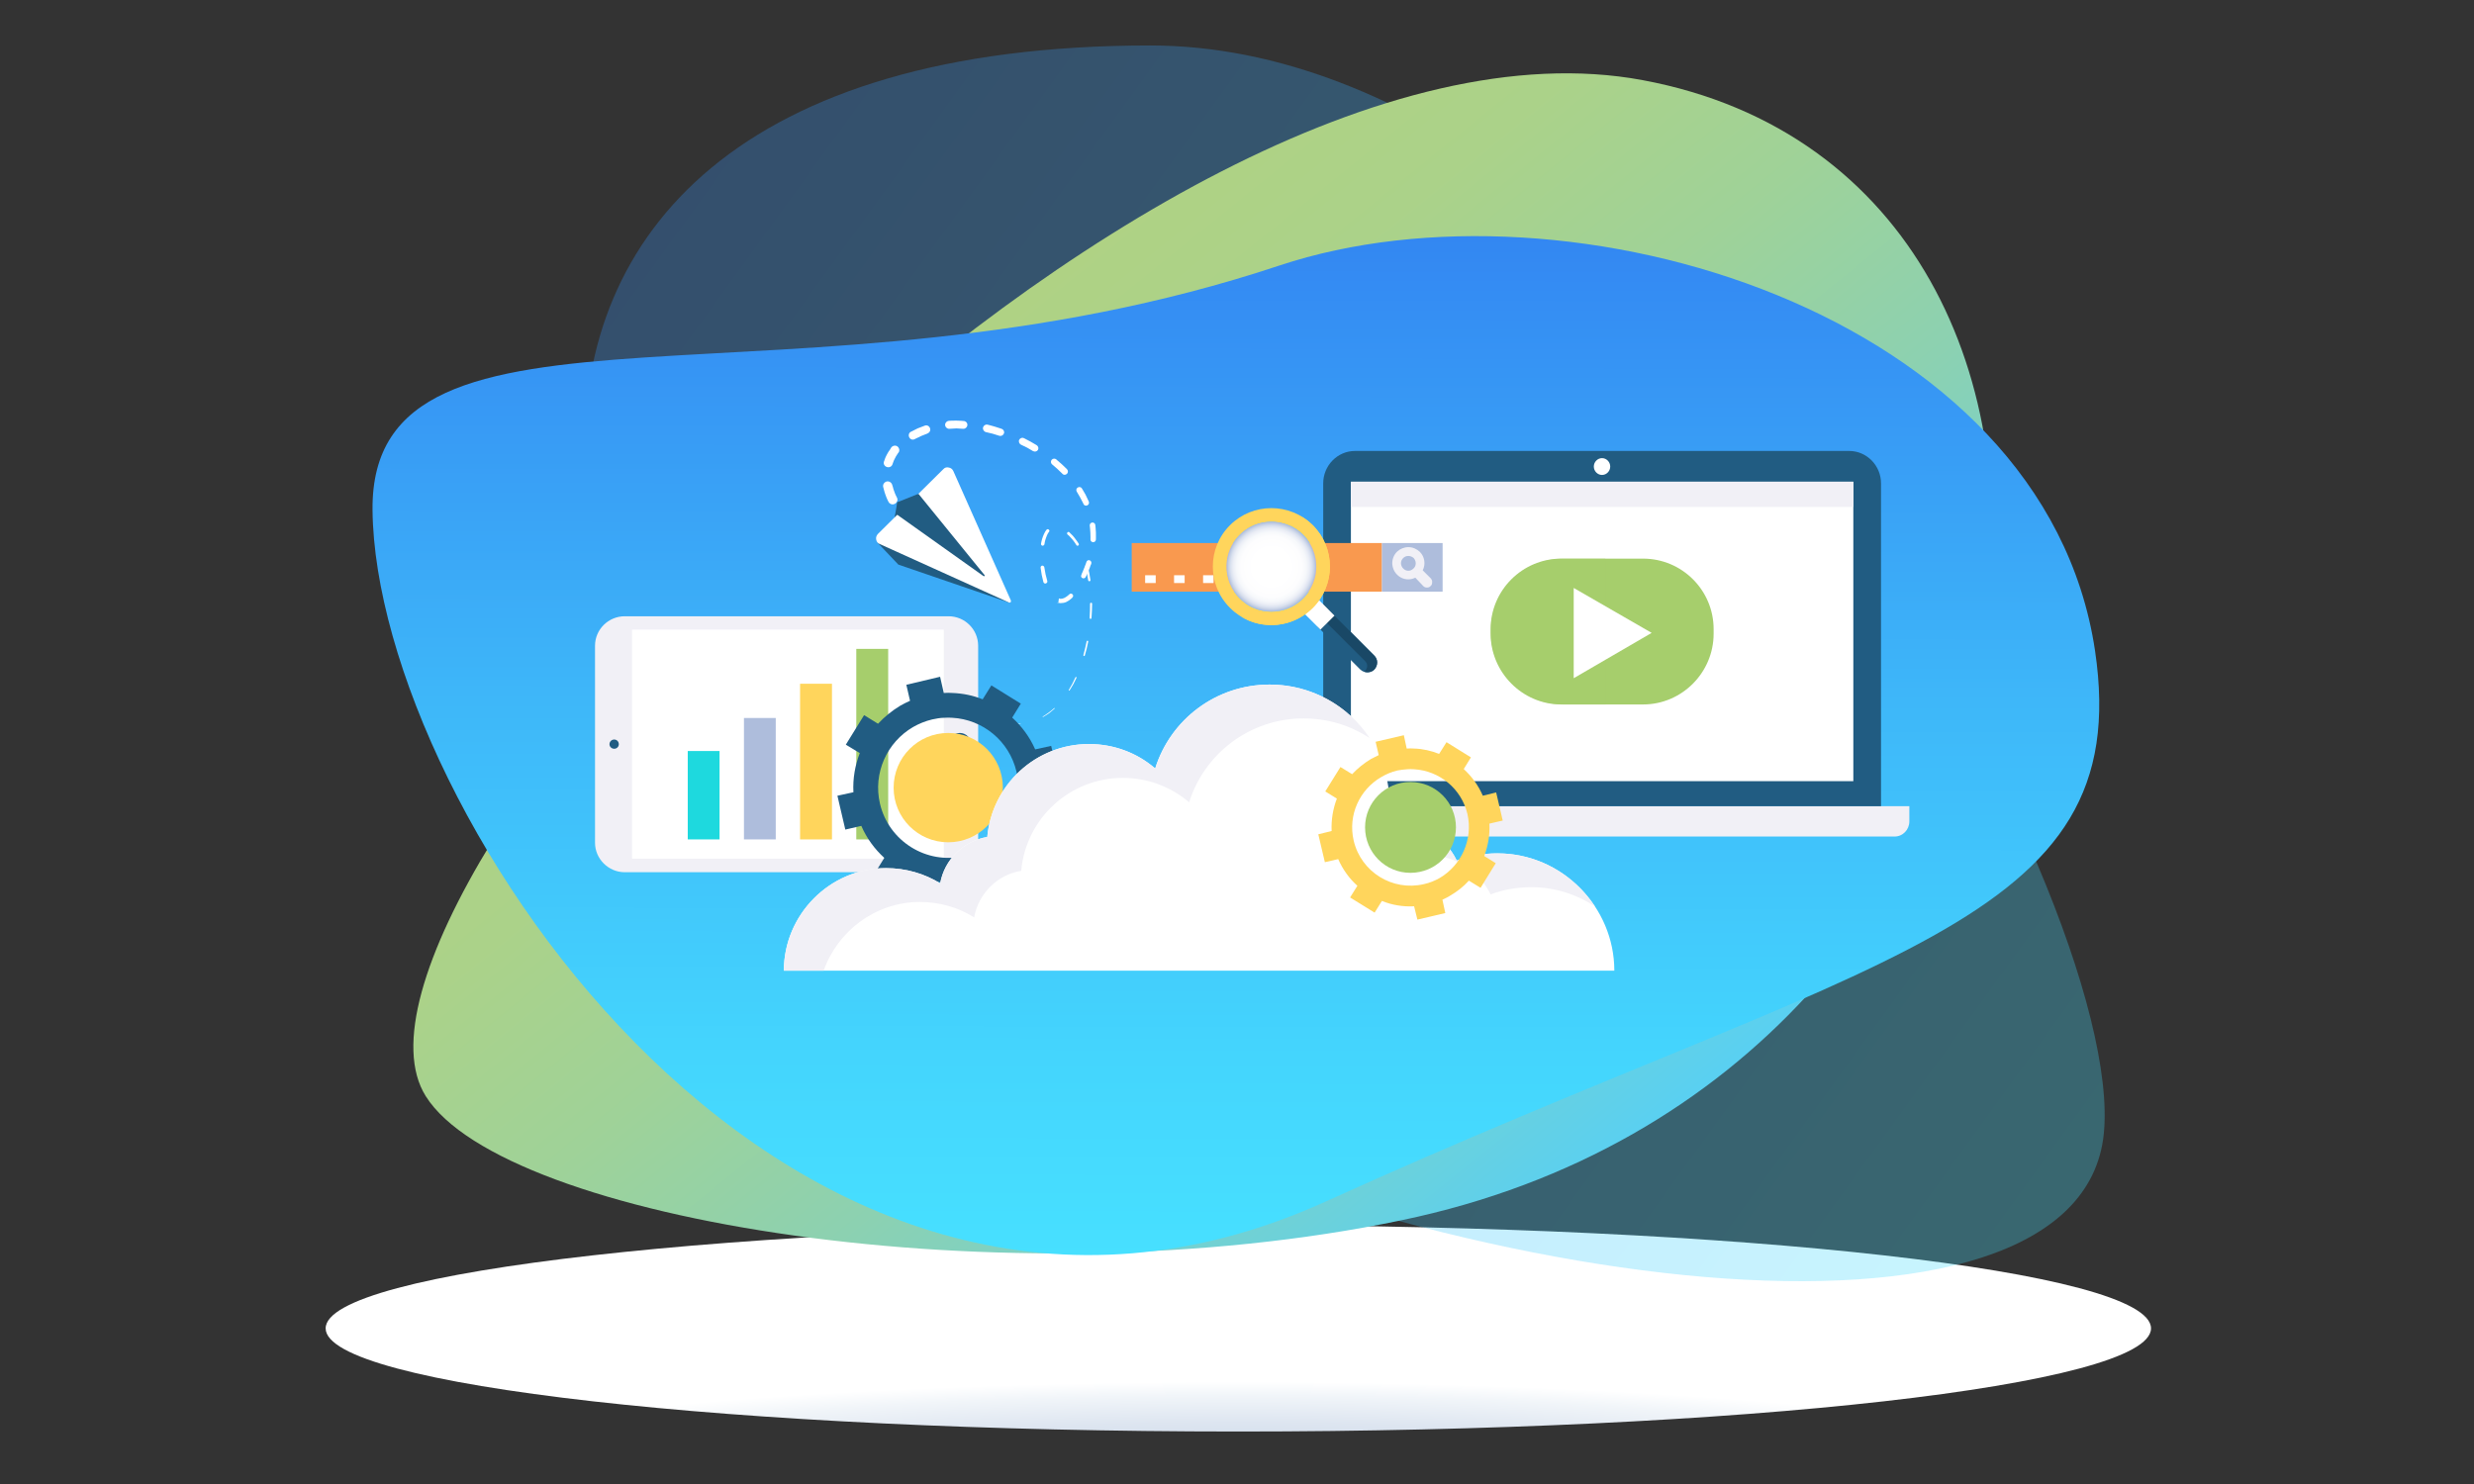 <?xml version="1.0" encoding="utf-8"?>
<!-- Generator: Adobe Illustrator 16.0.0, SVG Export Plug-In . SVG Version: 6.00 Build 0)  -->
<!DOCTYPE svg PUBLIC "-//W3C//DTD SVG 1.1//EN" "http://www.w3.org/Graphics/SVG/1.1/DTD/svg11.dtd">
<svg version="1.1" id="Layer_1" xmlns="http://www.w3.org/2000/svg" xmlns:xlink="http://www.w3.org/1999/xlink" x="0px" y="0px"
	 width="500px" height="300px" viewBox="0 0 500 300" enable-background="new 0 0 500 300" xml:space="preserve">
<rect x="0" y="0" width="500" height="300" fill="#333333" stroke="none"/>
<g>
	
		<radialGradient id="SVGID_1_" cx="165.872" cy="75383.078" r="189.051" gradientTransform="matrix(0.918 0 0 0.1 97.916 -7240.068)" gradientUnits="userSpaceOnUse">
		<stop  offset="0" style="stop-color:#CCD9E9"/>
		<stop  offset="0.275" style="stop-color:#D0DCEB"/>
		<stop  offset="0.561" style="stop-color:#DDE5F0"/>
		<stop  offset="0.852" style="stop-color:#F1F5F9"/>
		<stop  offset="1" style="stop-color:#FFFFFF"/>
	</radialGradient>
	<path fill="url(#SVGID_1_)" d="M434.724,268.538c0,11.526-82.592,20.855-184.464,20.855c-101.873,0-184.445-9.329-184.445-20.855
		c0-11.567,82.572-20.855,184.445-20.855C352.132,247.683,434.724,256.971,434.724,268.538z"/>
	<g>
		
			<linearGradient id="SVGID_2_" gradientUnits="userSpaceOnUse" x1="-2385.127" y1="-1610.848" x2="-2095.745" y2="-1610.848" gradientTransform="matrix(0.946 0.745 0.588 -0.812 3342.673 505.445)">
			<stop  offset="0" style="stop-color:#3590F3"/>
			<stop  offset="1" style="stop-color:#47E0FF"/>
		</linearGradient>
		<path opacity="0.3" fill="url(#SVGID_2_)" d="M232.451,9.192c104.257,0,197.464,172.234,192.737,219.957
			c-4.893,49.008-136.078,32.879-222.402-13.683C103.669,161.938,66.354,9.192,232.451,9.192z"/>
		
			<linearGradient id="SVGID_3_" gradientUnits="userSpaceOnUse" x1="145.96" y1="1068.697" x2="145.96" y2="847.07" gradientTransform="matrix(-0.828 0.668 -0.677 -0.684 1025.152 713.313)">
			<stop  offset="0" style="stop-color:#AFD284"/>
			<stop  offset="0.165" style="stop-color:#ABD289"/>
			<stop  offset="0.368" style="stop-color:#9FD298"/>
			<stop  offset="0.592" style="stop-color:#8CD1B1"/>
			<stop  offset="0.828" style="stop-color:#71D1D4"/>
			<stop  offset="1" style="stop-color:#59D0F2"/>
		</linearGradient>
		<path fill="url(#SVGID_3_)" d="M86.048,221.604c15.756,25.084,117.358,41.711,197.172,25.084
			c139.811-29.064,157.93-210.13,48.76-230.488C229.755-2.873,60.984,181.634,86.048,221.604z"/>
		
			<linearGradient id="SVGID_4_" gradientUnits="userSpaceOnUse" x1="-2885.343" y1="-1710.993" x2="-2880.957" y2="-1917.033" gradientTransform="matrix(1.011 -0.02 0.021 1 3204.505 1907.46)">
			<stop  offset="0" style="stop-color:#47E0FF"/>
			<stop  offset="0.197" style="stop-color:#44D5FD"/>
			<stop  offset="0.545" style="stop-color:#3EB7F9"/>
			<stop  offset="1" style="stop-color:#3387F2"/>
		</linearGradient>
		<path fill="url(#SVGID_4_)" d="M75.289,103.146c0.642,60.659,85.35,188.404,192.592,139.769
			c111.615-50.667,163.857-55.352,155.523-111.408c-10.241-68.454-106.35-97.271-164.854-77.825
			C161.612,85.939,74.77,54.469,75.289,103.146z"/>
	</g>
	<g>
		<g>
			<g>
				<g>
					<path fill="#F1F0F6" d="M261.683,162.976v3.067c0,1.701,1.347,3.069,3.005,3.069h118.209c1.658,0,2.985-1.368,2.985-3.069
						v-3.067H261.683z"/>
				</g>
			</g>
			<g>
				<g>
					<path fill="#215C82" d="M380.16,162.976V97.714c0-3.607-2.902-6.551-6.428-6.551h-99.882c-3.545,0-6.427,2.944-6.427,6.551
						v65.261H380.16z"/>
				</g>
			</g>
			<g>
				<g>
					<rect x="273.021" y="97.382" fill="#FFFFFF" width="101.541" height="60.534"/>
				</g>
			</g>
			<g>
				<g>
					<path fill="#FFFFFF" d="M325.43,94.314c0,0.913-0.746,1.7-1.659,1.7c-0.912,0-1.657-0.787-1.657-1.7
						c0-0.912,0.745-1.7,1.657-1.7C324.684,92.614,325.43,93.402,325.43,94.314z"/>
				</g>
			</g>
			<g>
				<g>
					<g>
						<rect x="273.021" y="97.382" fill="#F1F0F6" width="101.541" height="5.1"/>
					</g>
				</g>
			</g>
			<g>
				<path fill="#A6CE6C" d="M332.063,142.41H315.52c-7.835,0-14.262-6.468-14.262-14.305v-0.912c0-7.878,6.427-14.263,14.262-14.263
					h16.544c7.878,0,14.263,6.385,14.263,14.263v0.912C346.326,135.942,339.941,142.41,332.063,142.41z"/>
				<path opacity="0.5" fill="#A6CE6C" d="M324.435,142.41h-8.458c-8.127,0-14.719-6.675-14.719-14.761l0,0
					c0-8.126,6.592-14.719,14.719-14.719h8.458V142.41z"/>
				<polygon fill="#FFFFFF" points="333.805,127.94 318.05,137.103 318.05,118.859 				"/>
			</g>
		</g>
		<g>
			<g>
				<path fill="#FFFFFF" d="M179.566,101.446c0,0-0.083-0.167-0.208-0.415c-0.145-0.332-0.29-0.663-0.414-1.036
					c-0.146-0.332-0.228-0.746-0.311-1.037c-0.083-0.249-0.124-0.457-0.124-0.457c-0.146-0.498,0.145-0.995,0.663-1.161
					c0.477-0.124,0.995,0.166,1.141,0.663l0.021,0.083c0,0,0.041,0.166,0.124,0.374c0.063,0.249,0.125,0.58,0.27,0.871
					c0.104,0.332,0.228,0.622,0.332,0.829c0.083,0.208,0.187,0.373,0.187,0.373c0.27,0.457,0.104,1.037-0.352,1.285
					c-0.457,0.291-1.038,0.125-1.307-0.331l0,0L179.566,101.446z"/>
				<path fill="#FFFFFF" d="M178.674,93.277c0,0,0.063-0.166,0.146-0.456c0.061-0.249,0.269-0.622,0.455-0.995
					c0.187-0.332,0.394-0.705,0.581-0.912c0.167-0.29,0.27-0.456,0.27-0.456c0.291-0.374,0.849-0.498,1.243-0.208
					c0.394,0.291,0.498,0.871,0.229,1.244l-0.063,0.042c0,0-0.083,0.166-0.208,0.332c-0.166,0.208-0.311,0.498-0.457,0.788
					c-0.145,0.29-0.269,0.498-0.352,0.788c-0.083,0.249-0.146,0.415-0.146,0.415c-0.165,0.498-0.684,0.705-1.16,0.539
					c-0.477-0.166-0.726-0.663-0.56-1.12H178.674z"/>
				<path fill="#FFFFFF" d="M184.147,87.265c0,0,0.643-0.331,1.306-0.663c0.706-0.249,1.411-0.539,1.411-0.539
					c0.435-0.207,0.912,0.042,1.077,0.456c0.187,0.415-0.021,0.913-0.456,1.078l-0.042,0.042c0,0-0.642,0.249-1.264,0.498
					c-0.311,0.166-0.644,0.332-0.871,0.415c-0.25,0.125-0.415,0.207-0.415,0.207c-0.415,0.249-0.934,0.083-1.141-0.373
					c-0.208-0.415-0.041-0.954,0.374-1.12H184.147z"/>
				<path fill="#FFFFFF" d="M191.797,85.068c0,0,0.727-0.042,1.431-0.042c0.766,0,1.513,0.083,1.513,0.083
					c0.435,0,0.788,0.373,0.768,0.788c-0.022,0.456-0.374,0.788-0.81,0.788h-0.062c0,0-0.664-0.042-1.348-0.083
					c-0.725,0.042-1.45,0.083-1.45,0.083c-0.436,0-0.809-0.332-0.83-0.788c-0.021-0.415,0.333-0.788,0.767-0.83H191.797z"/>
				<path fill="#FFFFFF" d="M199.613,85.856c0,0,0.705,0.166,1.389,0.373c0.705,0.208,1.43,0.457,1.43,0.457
					c0.374,0.125,0.601,0.539,0.477,0.912s-0.539,0.622-0.912,0.498h-0.042c0,0-0.663-0.207-1.327-0.415
					c-0.705-0.166-1.389-0.332-1.389-0.332c-0.415-0.125-0.664-0.539-0.559-0.954C198.784,86.021,199.199,85.731,199.613,85.856
					L199.613,85.856z"/>
				<path fill="#FFFFFF" d="M206.973,88.592c0,0,0.622,0.332,1.265,0.663c0.642,0.374,1.286,0.747,1.286,0.747
					c0.311,0.208,0.435,0.622,0.248,0.954c-0.207,0.331-0.622,0.414-0.953,0.249h-0.021c0,0-0.601-0.374-1.202-0.705
					c-0.642-0.332-1.286-0.622-1.286-0.622c-0.352-0.207-0.498-0.663-0.311-0.995c0.187-0.332,0.601-0.498,0.954-0.291H206.973z"/>
				<path fill="#FFFFFF" d="M213.503,92.904c0,0,0.518,0.456,1.057,0.912c0.54,0.539,1.078,1.037,1.078,1.037
					c0.25,0.249,0.25,0.705,0,0.912c-0.248,0.29-0.663,0.29-0.912,0.042l-0.021-0.042c0,0-0.498-0.498-0.995-0.954
					c-0.54-0.456-1.099-0.954-1.099-0.954c-0.27-0.249-0.291-0.622-0.063-0.912c0.25-0.29,0.664-0.29,0.934-0.083L213.503,92.904z"
					/>
				<path fill="#FFFFFF" d="M218.665,98.751c0,0,0.373,0.622,0.726,1.244c0.331,0.705,0.642,1.368,0.642,1.368
					c0.146,0.29,0.021,0.663-0.269,0.788c-0.29,0.166-0.643,0.042-0.788-0.249l-0.021-0.083c0,0-0.312-0.58-0.623-1.202
					c-0.352-0.622-0.725-1.244-0.725-1.244c-0.166-0.291-0.083-0.663,0.228-0.83C218.125,98.377,218.499,98.46,218.665,98.751
					L218.665,98.751z"/>
				<path fill="#FFFFFF" d="M221.36,106.131c0,0,0.104,0.705,0.125,1.493c0.021,0.705,0,1.451,0,1.451
					c-0.021,0.332-0.27,0.539-0.581,0.539c-0.29-0.042-0.538-0.249-0.518-0.581c0,0,0.02-0.705-0.021-1.368
					c-0.021-0.663-0.125-1.41-0.125-1.41c-0.042-0.29,0.186-0.581,0.476-0.622c0.311-0.042,0.601,0.166,0.643,0.456l0,0V106.131z"/>
				<path fill="#FFFFFF" d="M220.552,113.967c0,0-0.063,0.166-0.166,0.373c-0.083,0.29-0.208,0.622-0.353,0.953
					c-0.062,0.167-0.145,0.332-0.208,0.499c-0.082,0.166-0.145,0.29-0.207,0.456c-0.104,0.208-0.187,0.373-0.187,0.373
					c-0.104,0.249-0.415,0.374-0.663,0.249c-0.249-0.083-0.353-0.414-0.229-0.622c0,0,0.063-0.166,0.166-0.456
					c0.063-0.083,0.124-0.208,0.187-0.415c0.063-0.125,0.124-0.291,0.187-0.456c0.145-0.291,0.248-0.623,0.352-0.912
					c0.083-0.249,0.146-0.415,0.146-0.415c0.083-0.29,0.374-0.415,0.642-0.331c0.27,0.124,0.415,0.373,0.333,0.663V113.967z"/>
				<path fill="#FFFFFF" d="M216.736,120.808c0,0-0.124,0.083-0.331,0.291c-0.25,0.208-0.581,0.457-0.954,0.622
					c-0.394,0.166-0.85,0.207-1.182,0.207c-0.332-0.042-0.539-0.124-0.539-0.124c-0.021,0.041,0.021,0.083,0.063,0.124
					c0.041,0,0.082-0.042,0.104-0.083v-0.041l0.104-0.83c0,0,0.145,0.042,0.332,0.083c0.207,0,0.477-0.041,0.747-0.166
					c0.29-0.124,0.518-0.332,0.705-0.456c0.207-0.207,0.331-0.29,0.331-0.29c0.187-0.208,0.477-0.166,0.642,0
					c0.187,0.207,0.167,0.456-0.021,0.622V120.808z"/>
				<path fill="#FFFFFF" d="M210.87,117.657c0,0-0.165-0.705-0.331-1.41c-0.125-0.705-0.228-1.452-0.228-1.452
					c-0.042-0.207,0.104-0.414,0.311-0.456c0.207,0,0.394,0.125,0.435,0.332l0,0c0,0,0.125,0.705,0.25,1.41
					c0.165,0.705,0.352,1.369,0.352,1.369c0.063,0.249-0.083,0.414-0.291,0.498C211.14,118.031,210.932,117.864,210.87,117.657
					L210.87,117.657z"/>
				<path fill="#FFFFFF" d="M210.393,109.904c0,0,0.042-0.166,0.083-0.415c0.063-0.29,0.167-0.664,0.291-0.995
					c0.146-0.373,0.29-0.705,0.457-0.995c0.145-0.249,0.29-0.415,0.29-0.415l0,0c0.125-0.125,0.332-0.166,0.456,0
					c0.146,0.125,0.167,0.29,0.042,0.415c0,0-0.104,0.125-0.229,0.332c-0.124,0.249-0.269,0.539-0.373,0.871
					c-0.125,0.331-0.207,0.663-0.249,0.87c-0.062,0.291-0.083,0.457-0.083,0.457c-0.041,0.208-0.228,0.29-0.414,0.29
					C210.476,110.277,210.352,110.069,210.393,109.904L210.393,109.904z"/>
				<path fill="#FFFFFF" d="M216.135,107.624c0,0,0.146,0.125,0.333,0.332c0.207,0.166,0.456,0.456,0.683,0.747
					c0.477,0.58,0.851,1.202,0.851,1.202c0.083,0.125,0.041,0.291-0.083,0.374c-0.145,0.083-0.311,0.041-0.374-0.083
					c0,0-0.373-0.623-0.829-1.162c-0.228-0.249-0.435-0.498-0.642-0.705c-0.187-0.166-0.333-0.291-0.333-0.291
					c-0.104-0.083-0.124-0.29,0-0.414C215.845,107.499,216.032,107.499,216.135,107.624L216.135,107.624z"/>
				<path fill="#FFFFFF" d="M219.825,114.382c0,0,0.167,0.705,0.311,1.41c0.125,0.746,0.25,1.451,0.25,1.451
					c0.02,0.124-0.063,0.249-0.187,0.249c-0.124,0.042-0.248-0.042-0.27-0.167l0,0c0,0-0.124-0.705-0.248-1.409
					c-0.166-0.705-0.331-1.41-0.331-1.41c-0.042-0.125,0.041-0.249,0.186-0.291C219.66,114.174,219.784,114.298,219.825,114.382
					L219.825,114.382z"/>
				<path fill="#FFFFFF" d="M220.717,122.053c0,0-0.021,0.746-0.041,1.451c-0.042,0.705-0.083,1.451-0.083,1.451
					c0,0.083-0.083,0.166-0.187,0.166c-0.104,0-0.187-0.124-0.187-0.207l0,0c0,0,0.042-0.705,0.063-1.41
					c0.021-0.705,0.021-1.451,0.021-1.451c0-0.125,0.104-0.208,0.208-0.208C220.634,121.845,220.717,121.928,220.717,122.053
					L220.717,122.053z"/>
				<path fill="#FFFFFF" d="M219.929,129.723c0,0-0.165,0.705-0.311,1.41c-0.187,0.705-0.373,1.369-0.373,1.369
					c-0.021,0.083-0.104,0.124-0.187,0.124c-0.083-0.041-0.125-0.083-0.104-0.208l0,0c0,0,0.186-0.705,0.352-1.368
					c0.146-0.706,0.311-1.41,0.311-1.41c0.021-0.083,0.104-0.124,0.187-0.124C219.888,129.557,219.951,129.598,219.929,129.723
					L219.929,129.723z"/>
				<path fill="#FFFFFF" d="M217.566,137.02c0,0-0.333,0.664-0.643,1.286c-0.374,0.622-0.746,1.244-0.746,1.244
					c-0.022,0.083-0.083,0.083-0.125,0.042c-0.062,0-0.082-0.083-0.041-0.125l0,0c0,0,0.353-0.663,0.705-1.244
					c0.311-0.664,0.622-1.286,0.622-1.286c0.042-0.083,0.104-0.124,0.166-0.083C217.566,136.896,217.587,136.979,217.566,137.02
					L217.566,137.02z"/>
				<path fill="#FFFFFF" d="M213.13,143.239c0,0-0.518,0.498-1.12,0.954c-0.581,0.415-1.202,0.747-1.202,0.747
					c-0.042,0.042-0.063,0-0.063,0c-0.041-0.042-0.041-0.042,0-0.083c0,0,0.622-0.373,1.182-0.788
					c0.581-0.415,1.119-0.913,1.119-0.913c0.021-0.042,0.063-0.042,0.104,0c0.02,0.042,0.02,0.083,0.02,0.083H213.13z"/>
				<path fill="#FFFFFF" d="M206.226,146.349c0,0-0.705,0-1.43,0c-0.725-0.042-1.43-0.166-1.43-0.166h-0.022
					c0-0.042,0.022-0.042,0.022-0.042s0.705,0.125,1.43,0.166c0.705,0,1.43-0.042,1.43-0.042s0.042,0,0.042,0.042L206.226,146.349
					L206.226,146.349z"/>
			</g>
			<g>
				<path fill="#215C82" d="M203.925,121.804l-11.257-23.758c-0.166-0.373-0.518-0.663-0.933-0.705c-0.394-0.124-0.83,0-1.12,0.332
					l-5.017,4.975l-4.25-1.12l-0.912,5.142l0.891,0.207l-3.98,2.82l4.208,4.436L203.925,121.804z"/>
				<path fill="#FFFFFF" d="M204.235,121.762c0.083-0.125,0.104-0.207,0.063-0.374l-11.63-26.162
					c-0.166-0.374-0.518-0.664-0.912-0.706c-0.414-0.124-0.829,0-1.119,0.332l-13.228,13.102c-0.289,0.332-0.414,0.705-0.331,1.119
					c0.063,0.415,0.331,0.788,0.725,0.913l26.122,11.817C204.028,121.845,204.153,121.804,204.235,121.762z"/>
				<path fill="#215C82" d="M198.763,116.455l-17.435-12.397l0.021-2.529l4.271-1.7l13.351,16.419c0.063,0.042,0.063,0.166,0,0.208
					C198.908,116.497,198.825,116.497,198.763,116.455z"/>
			</g>
		</g>
		<g>
			<path fill-rule="evenodd" clip-rule="evenodd" fill="#F1F0F6" d="M120.254,170.355v-39.803c0-3.317,2.717-5.971,6.013-5.971
				h65.427c3.296,0,5.992,2.654,5.992,5.971v39.803c0,3.275-2.696,5.971-5.992,5.971h-65.427
				C122.971,176.326,120.254,173.631,120.254,170.355z"/>
			<rect x="127.739" y="127.277" fill-rule="evenodd" clip-rule="evenodd" fill="#FFFFFF" width="63.001" height="46.312"/>
			<path fill-rule="evenodd" clip-rule="evenodd" fill="#215C82" d="M191.735,150.454c0-1.244,1.016-2.28,2.259-2.28
				c1.245,0,2.26,1.037,2.26,2.28s-1.016,2.239-2.26,2.239C192.751,152.692,191.735,151.697,191.735,150.454z"/>
			<path fill-rule="evenodd" clip-rule="evenodd" fill="#215C82" d="M123.178,150.454c0-0.539,0.435-0.954,0.953-0.954
				s0.934,0.415,0.934,0.954c0,0.498-0.416,0.913-0.934,0.913S123.178,150.951,123.178,150.454z"/>
			<g>
				<rect x="138.996" y="151.823" fill="#1ED9DE" width="6.427" height="17.869"/>
				<rect x="150.355" y="145.146" fill="#AEBDDC" width="6.427" height="24.546"/>
				<rect x="161.695" y="138.223" fill="#FFD55C" width="6.448" height="31.47"/>
				<rect x="173.057" y="131.174" fill="#A6CE6C" width="6.448" height="38.519"/>
			</g>
		</g>
		<g>
			<g>
				<g id="XMLID_690_">
					<g>
						<g>
							<path fill="#215C82" d="M210.808,158.332l3.233-0.746l-1.596-6.8l-3.233,0.705c-1.1-2.488-2.696-4.644-4.644-6.426
								l1.741-2.82l-5.95-3.69l-1.761,2.819c-1.929-0.788-4.002-1.203-6.116-1.285c-0.559-0.042-1.119-0.042-1.68,0h-0.062
								l-0.747-3.275l-6.821,1.617l0.747,3.234c-0.664,0.291-1.285,0.623-1.907,0.954c-1.722,1.037-3.255,2.28-4.561,3.69
								l-2.819-1.741l-3.691,5.97l2.82,1.701c-0.954,2.486-1.431,5.142-1.286,7.918l-3.234,0.705l1.596,6.842l3.234-0.746
								c1.099,2.528,2.695,4.686,4.644,6.468l-1.742,2.819l5.95,3.689l1.741-2.818c2.467,0.954,5.142,1.409,7.879,1.285l0.746,3.234
								l6.821-1.617l-0.747-3.235c0.664-0.289,1.285-0.58,1.908-0.91c1.72-1.037,3.254-2.282,4.561-3.691l2.819,1.742l3.69-5.971
								l-2.819-1.742C210.476,163.722,210.932,161.067,210.808,158.332z M198.742,171.475c-1.182,0.705-2.467,1.245-3.877,1.576
								c-7.607,1.783-15.237-2.985-17.02-10.573c-1.452-6.219,1.43-12.438,6.695-15.507c1.162-0.663,2.467-1.202,3.856-1.534
								c0.808-0.166,1.617-0.331,2.404-0.331c0.561-0.042,1.121-0.042,1.68,0c6.094,0.331,11.485,4.644,12.958,10.905
								C206.889,162.229,204.008,168.447,198.742,171.475z"/>
						</g>
					</g>
				</g>
				<path fill="#FFD55C" d="M202.681,159.244c0,6.096-4.934,11.028-11.049,11.028c-6.096,0-11.029-4.933-11.029-11.028
					c0-6.137,4.933-11.071,11.029-11.071C197.747,148.173,202.681,153.107,202.681,159.244z"/>
			</g>
			<path fill="#FFFFFF" d="M302.626,172.512c-2.861,0-5.639,0.497-8.21,1.451c-2.238-4.644-7.049-7.836-12.521-7.836
				c-0.457,0-0.892,0-1.306,0.041c0.166-1.161,0.248-2.322,0.248-3.565c0-13.393-10.843-24.214-24.234-24.214
				c-10.863,0-20.046,7.09-23.135,16.958c-3.608-3.109-8.272-4.935-13.393-4.935c-10.759,0-19.591,8.251-20.545,18.782
				c-4.831,0.829-8.645,4.562-9.516,9.37c-3.172-1.948-6.923-3.067-10.946-3.067c-11.402,0-20.648,9.453-20.648,20.73h167.84
				C326.26,183.333,315.687,172.512,302.626,172.512z"/>
			<g>
				<path fill="#F1F0F6" d="M287.699,169.484c0,1.162-0.082,2.364-0.249,3.524c0.415-0.041,0.829-0.082,1.286-0.082
					c5.514,0,10.24,3.233,12.521,7.877c2.57-0.952,5.349-1.451,8.251-1.451c4.726,0,9.121,1.451,12.812,3.857
					c-4.229-6.429-11.443-10.698-19.694-10.698c-2.861,0-5.639,0.497-8.21,1.451c-1.409-2.944-3.856-5.307-6.799-6.634
					C287.658,168.033,287.699,168.739,287.699,169.484z"/>
				<path fill="#F1F0F6" d="M185.91,182.338c4.043,0,7.774,1.12,10.966,3.11c0.871-4.81,4.686-8.624,9.516-9.412
					c0.934-10.531,9.764-18.782,20.545-18.782c5.1,0,9.785,1.865,13.393,4.934c3.068-9.826,12.272-16.958,23.114-16.958
					c4.955,0,9.536,1.451,13.372,3.98c-4.333-6.551-11.775-10.822-20.213-10.822c-10.863,0-20.046,7.09-23.135,16.958
					c-3.608-3.109-8.272-4.935-13.393-4.935c-10.759,0-19.591,8.251-20.545,18.782c-4.831,0.829-8.645,4.562-9.516,9.37
					c-3.172-1.948-6.923-3.067-10.946-3.067c-11.402,0-20.648,9.453-20.648,20.73h8.043
					C169.284,188.227,176.934,182.338,185.91,182.338z"/>
			</g>
			<g>
				<g id="XMLID_657_">
					<g>
						<g>
							<path fill="#FFD55C" d="M301.008,166.5l2.696-0.622l-1.327-5.68l-2.695,0.662c-0.912-2.114-2.238-3.897-3.856-5.39
								l1.452-2.363l-4.935-3.068l-1.492,2.363c-1.576-0.622-3.317-1.036-5.059-1.078c-0.498-0.041-0.953-0.041-1.41,0h-0.083
								l-0.58-2.695l-5.701,1.327l0.622,2.695c-0.539,0.248-1.078,0.539-1.576,0.788c-1.43,0.87-2.715,1.907-3.793,3.067
								l-2.364-1.45l-3.066,4.934l2.342,1.451c-0.788,2.073-1.161,4.271-1.058,6.551l-2.695,0.664l1.327,5.639l2.695-0.621
								c0.912,2.071,2.238,3.938,3.877,5.39l-1.473,2.363l4.955,3.067l1.473-2.363c2.03,0.829,4.271,1.202,6.509,1.079l0.663,2.693
								l5.64-1.326l-0.581-2.695c0.498-0.248,1.078-0.497,1.576-0.828c1.409-0.83,2.694-1.825,3.773-3.027l2.362,1.451l3.068-4.976
								l-2.322-1.451C300.718,171.019,301.134,168.821,301.008,166.5z M290.975,177.487c-0.953,0.539-2.031,0.995-3.192,1.243
								c-6.364,1.493-12.709-2.445-14.201-8.789c-1.202-5.183,1.202-10.324,5.576-12.854c0.975-0.58,2.053-1.035,3.235-1.326
								c0.663-0.124,1.326-0.207,1.989-0.249c0.457-0.041,0.912-0.041,1.41,0c5.059,0.291,9.536,3.857,10.78,9.04
								C297.732,169.734,295.328,174.917,290.975,177.487z"/>
						</g>
					</g>
				</g>
				<path fill="#A6CE6C" d="M294.25,167.245c0,5.101-4.104,9.205-9.204,9.205c-5.059,0-9.163-4.104-9.163-9.205
					c0-5.058,4.104-9.163,9.163-9.163C290.146,158.082,294.25,162.188,294.25,167.245z"/>
			</g>
		</g>
		<g>
			<g>
				<rect x="228.72" y="109.779" fill="#F9994F" width="50.584" height="9.827"/>
				<rect x="279.304" y="109.779" fill="#AEBDDC" width="12.251" height="9.827"/>
				<g>
					<path fill="#FFFFFF" d="M262.822,117.864h-2.135v-1.575h2.135V117.864z M256.976,117.864h-2.135v-1.575h2.135V117.864z
						 M251.108,117.864h-2.114v-1.575h2.114V117.864z M245.262,117.864h-2.114v-1.575h2.114V117.864z M239.417,117.864h-2.136
						v-1.575h2.136V117.864z M233.571,117.864h-2.136v-1.575h2.136V117.864z"/>
				</g>
				<path fill="#F1F0F6" d="M288.404,118.777c-0.29,0-0.58-0.083-0.787-0.332l-1.576-1.659c-0.456,0.208-0.912,0.332-1.409,0.332
					c-0.871,0-1.701-0.332-2.323-0.995c-0.58-0.58-0.932-1.451-0.932-2.322c0.021-0.87,0.352-1.658,0.975-2.28
					c0.621-0.581,1.45-0.913,2.28-0.913c0.912,0,1.699,0.374,2.321,0.954c0.995,0.995,1.202,2.529,0.58,3.731l1.658,1.659
					c0.166,0.207,0.29,0.498,0.249,0.746c0,0.332-0.083,0.581-0.29,0.747C288.943,118.694,288.693,118.777,288.404,118.777z
					 M284.632,112.392c-0.416,0-0.747,0.125-1.037,0.415c-0.291,0.29-0.456,0.622-0.456,1.037c0,0.373,0.165,0.788,0.415,1.037
					c0.29,0.332,0.662,0.498,1.078,0.498c0.414,0,0.745-0.166,1.036-0.456c0.29-0.249,0.456-0.623,0.456-1.037
					c0-0.415-0.166-0.788-0.415-1.078C285.418,112.557,285.046,112.392,284.632,112.392z"/>
			</g>
			<g>
				<path fill="#215C82" d="M274.929,135.361c0.788,0.746,2.031,0.746,2.819,0l0,0c0.768-0.829,0.768-2.073,0-2.819l-8.354-8.375
					c-0.788-0.788-2.031-0.788-2.819,0l0,0c-0.768,0.788-0.768,2.031,0,2.819L274.929,135.361z"/>
				<path fill="#194866" d="M266.574,124.167c-0.021,0.042-0.063,0.083-0.083,0.125c0.041,0,0.063,0.041,0.104,0.083l9.309,9.288
					c0.705,0.705,0.415,1.659-0.207,2.115c0.705,0.249,1.493,0.124,2.052-0.415c0.768-0.829,0.768-2.073,0-2.819l-8.354-8.375
					C268.605,123.379,267.362,123.379,266.574,124.167z"/>
				<polygon fill="#FFFFFF" points="266.865,127.277 269.704,124.457 265.994,120.726 263.153,123.586 				"/>
				<path fill="#FFD55C" d="M265.31,106.172c-4.622-4.603-12.107-4.603-16.729,0c-4.624,4.603-4.624,12.107,0,16.709
					c4.622,4.644,12.107,4.644,16.729,0C269.934,118.279,269.934,110.775,265.31,106.172z M263.382,120.974
					c-3.545,3.566-9.329,3.566-12.874,0c-3.545-3.524-3.545-9.329,0-12.853c3.545-3.566,9.329-3.566,12.874,0
					C266.927,111.645,266.927,117.45,263.382,120.974z"/>
				<path opacity="0.4" fill="#FFFFFF" d="M263.382,120.974c-3.545,3.566-9.329,3.566-12.874,0c-3.545-3.524-3.545-9.329,0-12.853
					c3.545-3.566,9.329-3.566,12.874,0C266.927,111.645,266.927,117.45,263.382,120.974z"/>
				<g>
					<path fill="#FFD55C" d="M251.938,122.135c-0.519-0.332-0.995-0.705-1.431-1.161c-3.566-3.524-3.566-9.329,0-12.853
						c2.841-2.861,7.132-3.441,10.552-1.7c-3.523-2.322-8.334-1.948-11.443,1.161c-3.545,3.565-3.545,9.329,0,12.895
						C250.321,121.182,251.088,121.721,251.938,122.135z"/>
					<path fill="#FFD55C" d="M265.31,106.172c-0.892-0.871-1.866-1.576-2.923-2.115c0.726,0.415,1.41,0.954,2.031,1.617
						c4.624,4.603,4.624,12.065,0,16.709c-3.73,3.731-9.35,4.478-13.807,2.156c4.581,2.902,10.697,2.363,14.698-1.659
						C269.934,118.279,269.934,110.775,265.31,106.172z"/>
				</g>
				<g>
					<radialGradient id="SVGID_5_" cx="256.941" cy="114.545" r="9.06" gradientUnits="userSpaceOnUse">
						<stop  offset="0.398" style="stop-color:#FFFFFF"/>
						<stop  offset="0.678" style="stop-color:#FDFDFE"/>
						<stop  offset="0.779" style="stop-color:#F6F8FB"/>
						<stop  offset="0.851" style="stop-color:#EBEEF6"/>
						<stop  offset="0.909" style="stop-color:#DAE1EF"/>
						<stop  offset="0.958" style="stop-color:#C4CFE5"/>
						<stop  offset="0.995" style="stop-color:#AEBDDC"/>
					</radialGradient>
					<path fill="url(#SVGID_5_)" d="M265.87,116.123c0.455-2.653-0.25-5.515-2.198-7.629c-3.358-3.731-9.08-4.021-12.791-0.705
						c-1.659,1.534-2.633,3.483-2.924,5.515c-0.331,2.571,0.394,5.266,2.26,7.297c3.359,3.731,9.081,4.021,12.792,0.664
						C264.563,119.854,265.517,118.031,265.87,116.123z"/>
				</g>
			</g>
		</g>
	</g>
</g>
</svg>
